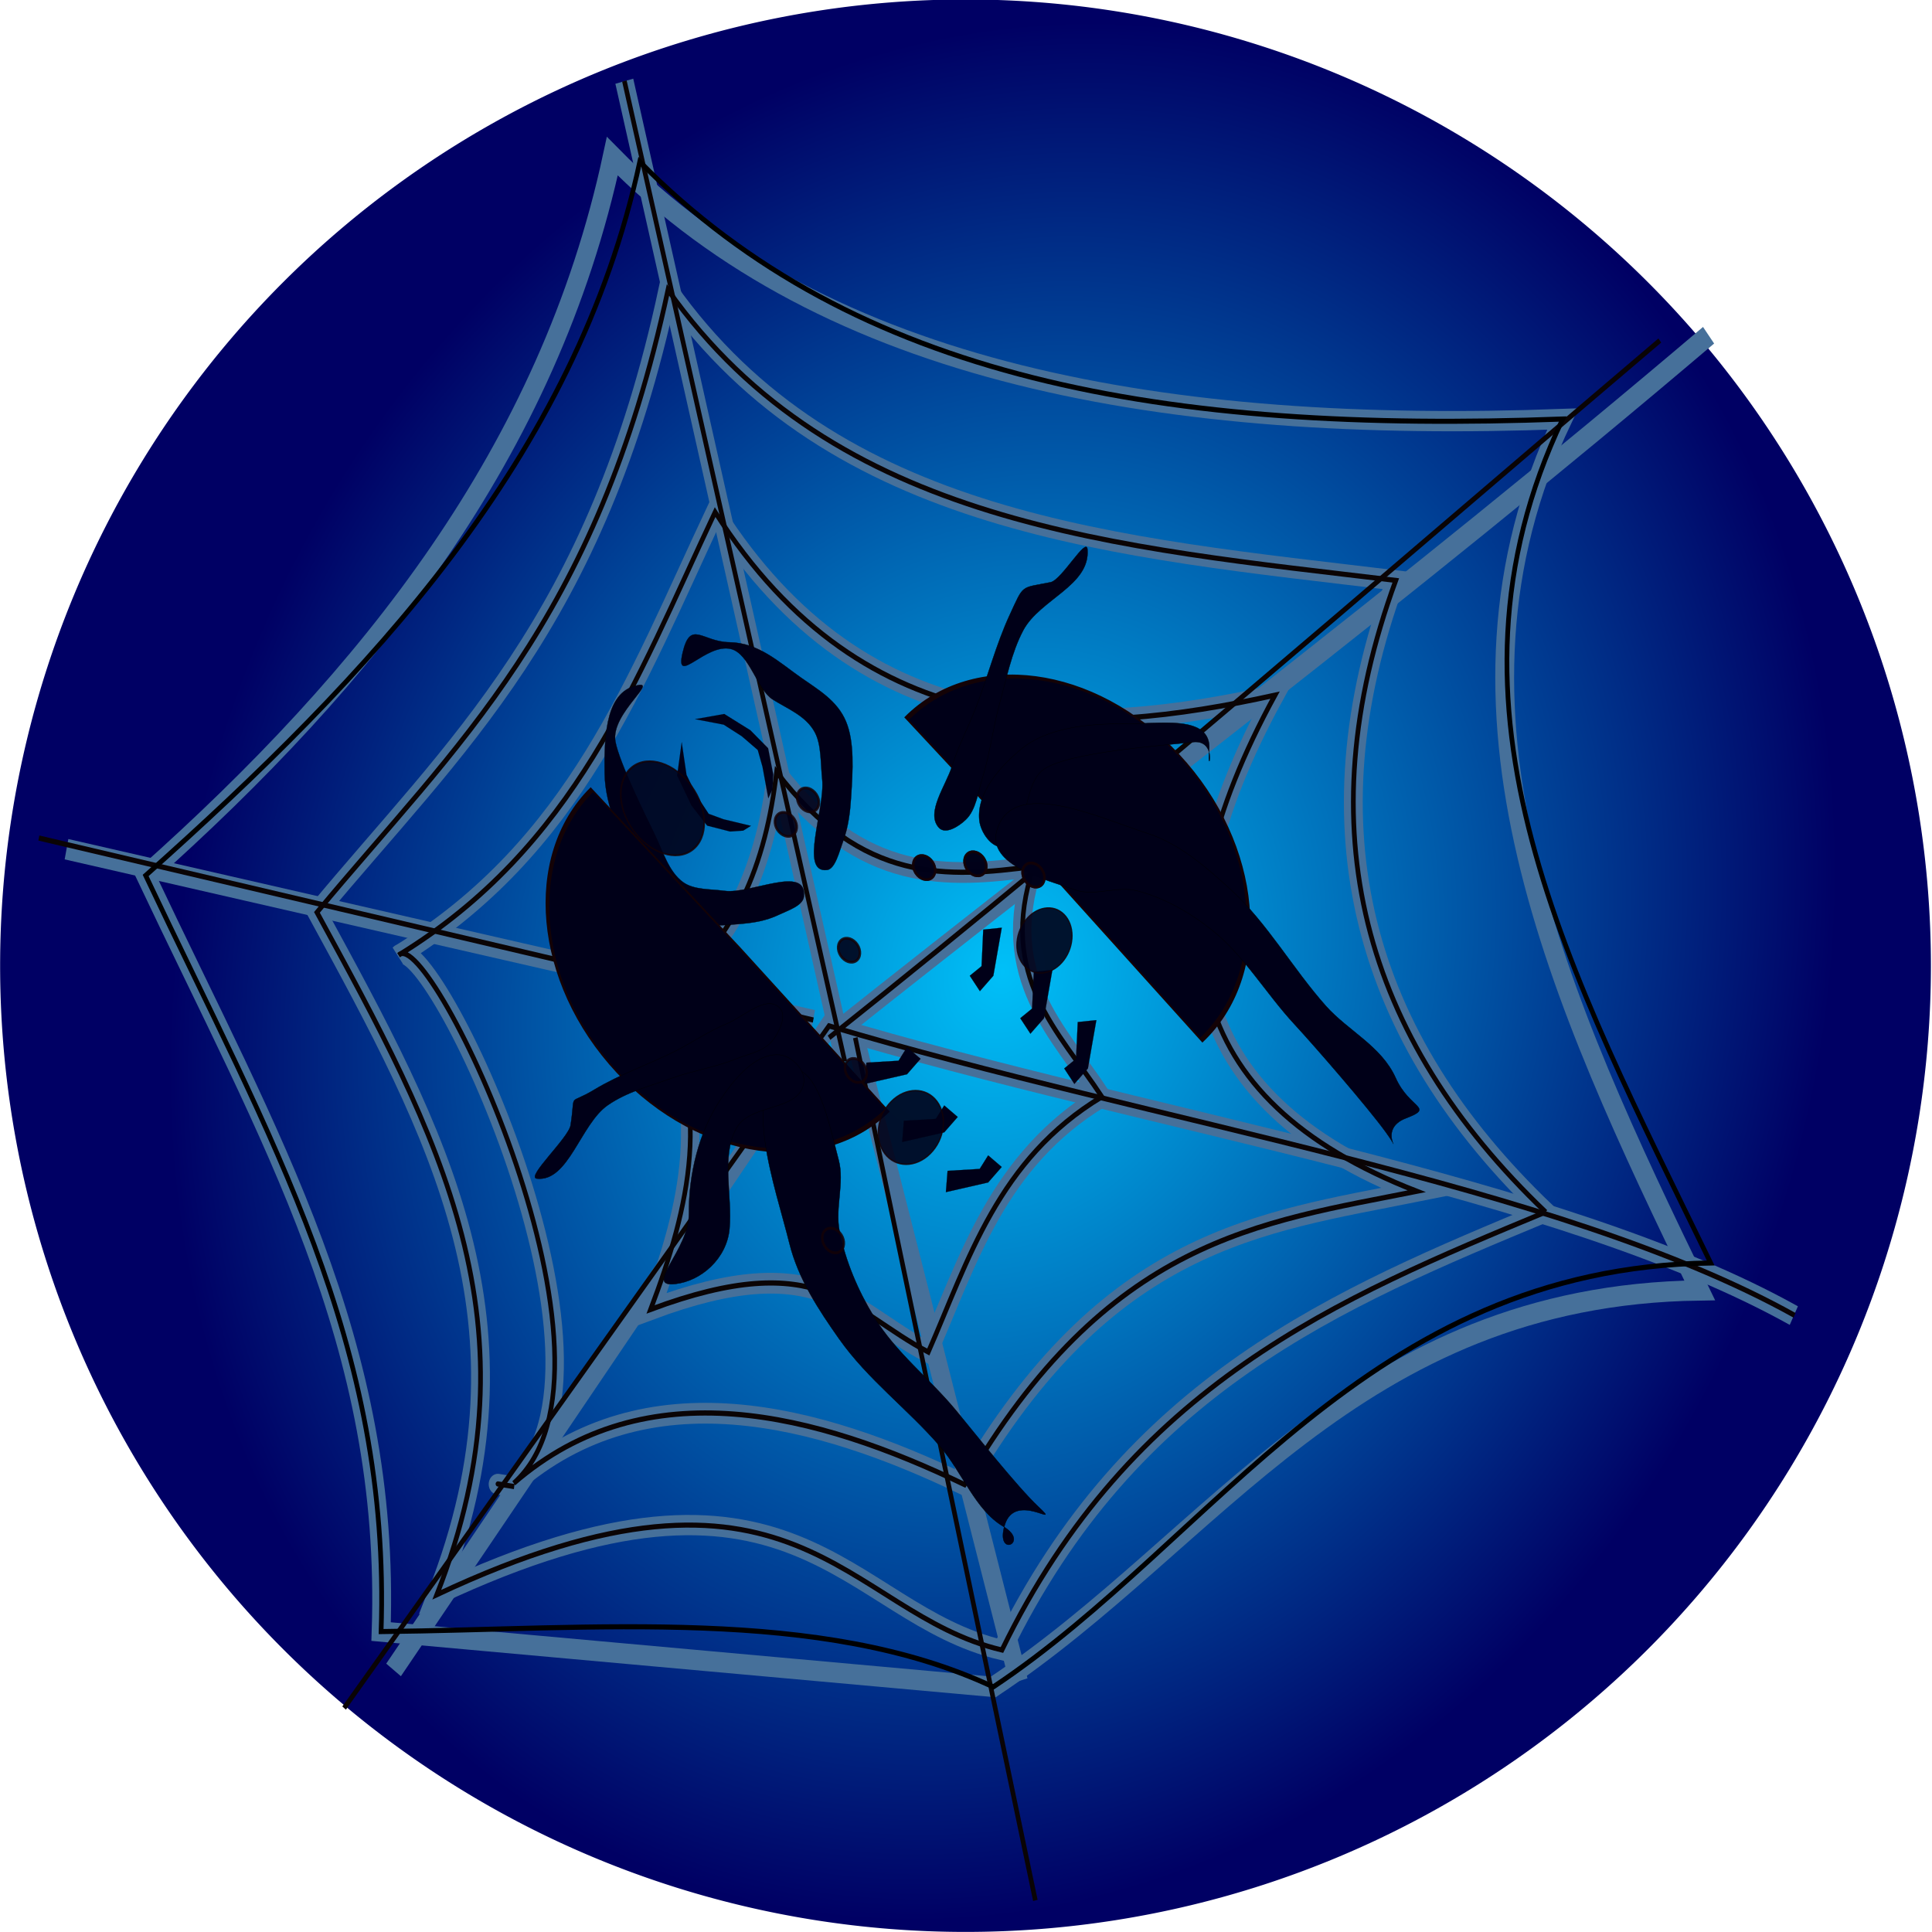 <svg xmlns="http://www.w3.org/2000/svg" viewBox="0 0 64 64"><defs><radialGradient id="a" gradientUnits="userSpaceOnUse" cy="82.382" cx="49.038" gradientTransform="matrix(-.796 -.253 .336 -.837 42.296 118.76)" r="41"><stop offset="0" stop-color="#00c0f8"/><stop offset="1" stop-color="#000064"/></radialGradient><filter id="b" color-interpolation-filters="sRGB"><feGaussianBlur stdDeviation=".817"/></filter></defs><path d="M70.364 37.182a41 36.455 0 11-82 0 41 36.455 0 1182 0z" transform="matrix(.78 0 0 .878 9.08 -.656)" fill="url(#a)"/><g transform="matrix(.78 0 0 .84 9.08 2.121)" filter="url(#b)" stroke="#46709a" stroke-width=".8" fill="none"><g stroke-width=".639"><path d="M-27.273 45.455l-7.636-30.182M-27.818 44.727c10.135-7.166 19.66-13.458 30.499-21.634M-28.364 44.182l-25.884-5.266" transform="matrix(1.225 0 0 1.281 57.637 -18.887)"/><path d="M-42.909 64.182l15.091-19.818c11.167 2.964 25.294 4.867 33.455 8.91M-26.909 44.727l5.67 19.801" transform="matrix(1.225 0 0 1.281 57.637 -18.887)"/><path d="M-33.818 43.636c2.779-1.81 3.816-4.316 4.182-7.09 2.97 3.454 5.94 3.253 8.909 2.908-1.274 3.395.877 5.077 2.364 7.091-3.605 1.928-4.627 5.044-6.016 7.858-2.693-1.246-3.729-3.266-9.622-1.312 1.343-3.151 2.193-6.303.182-9.454z" transform="matrix(1.225 0 0 1.281 57.637 -18.887)"/><path d="M-38.742 58.443c4.607-3.561 10.533-2.13 15.618.04 4.956-7.584 10.241-8.064 15.67-9.029-8.179-2.826-9.332-8.084-4.91-15.273-6.65 1.304-14.184 1.66-19.402-5.636-2.777 5.244-4.842 10.3-10.961 13.636 1.06-.963 8.446 12.702 3.985 16.262zM-38.727 58.545c-1.273-.182 0 0 0 0z" transform="matrix(1.225 0 0 1.281 57.637 -18.887)"/></g><path d="M54 45.273c-7.766-6.892-10.232-15.109-6.364-24.909C35.86 19.048 23.8 18.219 16.726 8.909 13.699 22.042 7.67 26.904 1.819 33.455c5.12 8.733 9.596 16.25 5.091 26.909 15.27-6.669 17.312.722 24 2.181C36.396 52.052 45.201 48.668 54 45.273z"/><path d="M-5.455 32C4 24.173 11.662 15.322 14.364 3.636 23.482 12.24 37.874 14.58 54.726 14c-5.871 11.455-.165 22.909 5.819 34.364-14.637.189-20.564 9.814-30 15.636l-26-2.182c.417-11.393-4.688-19.38-10-29.818z"/></g><g stroke-width=".2" fill="none"><g stroke="#0a0405"><g stroke-width=".16"><path d="M-27.273 45.455l-7.636-30.182M-27.818 44.727C-17.683 37.561-9.87 31.438.969 23.262M-28.364 44.182l-26.835-5.603" transform="matrix(.956 0 0 1.076 54.057 -13.75)"/><path d="M-44.621 65.364l16.803-21.001c11.167 2.964 25.294 4.867 33.455 8.91M-26.909 44.727l6.24 26.559" transform="matrix(.956 0 0 1.076 54.057 -13.75)"/><path d="M-33.818 43.636c2.779-1.81 3.816-4.316 4.182-7.09 2.97 3.454 5.94 3.253 8.909 2.908-1.274 3.395.877 5.077 2.364 7.091-3.605 1.928-4.627 5.044-6.016 7.858-2.693-1.246-3.729-3.266-9.622-1.312 1.343-3.151 2.193-6.303.182-9.454z" transform="matrix(.956 0 0 1.076 54.057 -13.75)"/><path d="M-38.742 58.443c4.607-3.561 10.533-2.13 15.618.04 4.956-7.584 10.241-8.064 15.67-9.029-8.179-2.826-9.332-8.084-4.91-15.273-6.65 1.304-14.184 1.66-19.402-5.636-2.777 5.244-4.842 10.3-10.961 13.636 1.06-.963 8.446 12.702 3.985 16.262zM-38.727 58.545c-1.273-.182 0 0 0 0z" transform="matrix(.956 0 0 1.076 54.057 -13.75)"/></g><path d="M52.909 45.273c-7.766-6.892-10.232-15.109-6.364-24.909-11.775-1.316-23.836-2.145-30.909-11.455C12.607 22.042 6.578 26.904.727 33.455c5.12 8.733 9.596 16.25 5.091 26.909 15.27-6.669 17.312.722 24 2.181C35.305 52.052 44.11 48.668 52.91 45.273z" transform="matrix(.78 0 0 .84 9.932 2.121)"/></g><path d="M-5.455 32C4 24.173 12.828 15.538 15.53 3.853 24.647 12.456 37.874 14.58 54.727 14c-5.872 11.455.3 21.827 6.284 33.282C46.373 47.471 39.98 58.178 30.544 64c-7.34-3.189-16.893-2.272-26-2.182C4.962 50.425-.143 42.438-5.455 32z" stroke="#000" transform="matrix(.78 0 0 .84 9.08 2.121)"/></g><g fill="#000018"><path d="M8032 11271c-44.912-18.199-80.094-45.853-112-73.435-59.166-51.147-121.69-105.35-144-167.85-23.124-64.783.447-133.58 16-199.32 19.431-82.139 51.02-194.52 119.27-264.56 63.236-64.897 160.63-162.89 248.73-111.96 89.9 51.97-109.96-.928-157.09 71.324-34.589 53.027-82.758 227.52-98.909 284.22-15.791 55.428-44.948 112.11-32 167.85 9.703 41.772 50.487 77.837 80 115.4 53.624 68.249 249.98 139.82 176 199.32-21.311 17.143-67.307-9.354-96-20.982zM8333.9 11271c44.912-18.199 80.094-45.853 112-73.435 59.166-51.147 121.69-105.35 144-167.85 23.124-64.783-.447-133.58-16-199.32-19.431-82.139-27.747-171.24-96-241.29-63.236-64.897-44.262-139.62-132.36-88.689-89.9 51.97 75.052 33.981 122.18 106.23 34.589 53.027-21.969 146.07-5.818 202.76 15.79 55.428 44.948 112.11 32 167.85-9.703 41.772-50.487 77.837-80 115.4-53.624 68.249-249.98 139.82-176 199.32 21.31 17.143 67.307-9.354 96-20.982z" stroke="#000" stroke-width=".81" transform="matrix(.007 -.008 .007 .008 -109.31 4.386)"/><path d="M8120.8 11012l-32.808-29.112-42.181-66.544 4.687-79.019 28.12-95.655 79.677-58.225-56.242 79.02-18.747 66.542-9.374 66.543 23.434 45.748 51.555 79.02zM8275.3 10996l32.808-29.112 42.181-66.544-4.687-79.019-28.12-95.655-79.677-58.225 56.242 79.02 18.747 66.542 9.374 66.543-23.434 45.748-51.555 79.02z" stroke="#000" stroke-width=".276" transform="matrix(.007 -.008 .007 .008 -109.31 4.386)"/><path d="M7344 11660c0 450.66-157.6 816-352 816-192.29 0-349-357.72-351.96-803.43l352-13z" transform="matrix(-.014 -.015 -.005 .005 180.72 78.02)" stroke="#130206" stroke-width="8.2"/><path d="M7664.6 11920c-32.392 60.884-107.55 89.868-144.42 148.15-49.29 77.902-79.977 168.52-96.281 259.26-22.926 127.58 3.74 259.31 0 388.88-2.676 92.707-13.293 301.82-4.41 394.14 10.372 107.79-21.188-89.902-118.12-41.621-91.981 45.814 25.688 97.132-5.843-.67-32.241-100 15.192-209.74 16.047-314.81 1.256-154.41-32.608-309.44-16.048-462.96 11.615-107.67 27.325-220.32 80.235-314.81 82.42-147.18 203.82-441.95 352.8-362.81 92.387 49.078-14.817 214.9-63.953 307.26z" stroke="#000" stroke-width="1.077" transform="matrix(.007 -.008 .007 .008 -109.31 4.386)"/><path d="M7744 11676c-69.33 54.131-170.39-84.209-256-64-95.711 22.594-147.67 130-224 192-67.898 55.149-175.41 41.093-242.91-14.545-82.822-68.269 103.81-36.774 178.91-113.46 80.124-81.811 190.67-143.62 304-160 80.745-11.671 188.28-15.093 240 48 23.669 28.871 29.426 89.025 0 112zM7760 11516c-45.38 4.133-86.839-28.45-128-48-66.927-31.788-126.29-77.77-192-112-67.724-35.279-133.85-77.761-208-96-103.71-25.509-252.06 66.405-320-16-23.99-29.098 159.65-8.919 190.55-30.545 84.837-59.383 30.496-47.964 129.45-17.455 93.7 28.888 180.57 76.571 272 112 58.208 22.556 119.64 37.151 176 64 56.15 26.75 160 33.803 160 96 0 31.098-49.03 45.179-80 48z" stroke="#000" transform="matrix(.007 -.008 .007 .008 -109.31 4.386)"/><path d="M7344 11660c0 450.66-157.6 816-352 816s-352-365.34-352-816c0-6.136.03-12.271.09-18.406l351.9 18z" transform="matrix(-.014 -.015 .005 -.005 74.548 192.264)" stroke="#130206" stroke-width="8.2"/><path d="M8701.9 11660c69.33 54.131 170.39-84.209 256-64 95.711 22.594 333.85 234.72 410.18 296.73 67.898 55.149-45.68 110.91 21.818 55.273 82.822-68.269-68.9-176.41-144-253.09-80.124-81.811-190.67-178.53-304-194.91-80.745-11.671-188.28-15.093-240 48-23.669 28.871-29.426 89.025 0 112zM8669.9 11516c45.38 4.133 86.839-28.45 128-48 66.927-31.788 126.29-77.77 192-112 67.724-35.279 133.85-77.761 208-96 103.71-25.509 252.06 66.405 320-16 23.99-29.098-124.74 2.717-155.64-18.909-84.837-59.383-65.405-59.6-164.36-29.091-93.7 28.888-180.57 76.571-272 112-58.208 22.556-119.64 37.151-176 64-56.15 26.75-160 33.803-160 96 0 31.098 49.03 45.179 80 48z" stroke="#000" transform="matrix(.007 -.008 .007 .008 -109.31 4.386)"/><path d="M8783.5 11920c32.392 60.884 107.55 89.868 144.42 148.15 49.29 77.902 79.977 168.52 96.281 259.26 22.926 127.58-3.74 259.31 0 388.88 2.676 92.707 1.657 348.36-7.226 440.68-10.372 107.79-20.524-29.75 76.41 18.531 91.98 45.814 27.66-9.565 59.191-107.37 32.241-100-15.192-209.74-16.047-314.81-1.257-154.41 32.607-309.44 16.047-462.96-11.614-107.67-27.324-220.32-80.234-314.81-82.42-147.18-203.82-441.95-352.8-362.81-92.387 49.078 14.817 214.9 63.953 307.26z" stroke="#000" stroke-width="1.077" transform="matrix(.007 -.008 .007 .008 -109.31 4.386)"/><path d="M7932 11784l80 72 48-8 8 56h-64l-120-80z" stroke="#000" stroke-width=".5" transform="matrix(.007 -.008 .007 .008 -109.31 4.386)"/><path d="M7900.2 11993l79.566 71.61 47.74-7.956 7.957 55.696h-63.653l-119.35-79.567z" stroke="#000" stroke-width=".497" transform="matrix(.007 -.008 .007 .008 -109.31 4.386)"/><path d="M7900 12200l80 72 48-8 8 56h-64l-120-80z" stroke="#000" stroke-width=".5" transform="matrix(.007 -.008 .007 .008 -109.31 4.386)"/><path d="M8483.8 11785l-79.566 71.61-47.74-7.956-7.957 55.696h63.653l119.35-79.567z" stroke="#000" stroke-width=".497" transform="matrix(.007 -.008 .007 .008 -109.31 4.386)"/><path d="M8516 11992l-80 72-48-8-8 56h64l120-80zM8516 12200l-80 72-48-8-8 56h64l120-80z" stroke="#000" stroke-width=".5" transform="matrix(.007 -.008 .007 .008 -109.31 4.386)"/><path d="M5072 12708c0 119.29-96.706 216-216 216s-216-96.706-216-216 96.706-216 216-216 216 96.707 216 216z" transform="matrix(.004 -.004 .003 .004 -27.375 5.94)" stroke-opacity=".846" fill-opacity=".893" stroke="#130206" stroke-width="8.2"/><path d="M5072 12708c0 119.29-96.706 216-216 216s-216-96.706-216-216 96.706-216 216-216 216 96.707 216 216z" transform="matrix(.003 -.004 .003 .003 -18.093 12.454)" stroke-opacity=".846" fill-opacity=".893" stroke="#130206" stroke-width="8.2"/><path d="M5072 12708c0 119.29-96.706 216-216 216s-216-96.706-216-216 96.706-216 216-216 216 96.707 216 216z" transform="matrix(.004 -.004 .005 .006 -61.018 -30.048)" stroke-opacity=".846" fill-opacity=".893" stroke="#130206" stroke-width="8.2"/><path d="M6272 14068c0 22.092-14.327 40-32 40s-32-17.908-32-40c0-22.091 14.327-40 32-40s32 17.909 32 40z" transform="scale(.01 .011) rotate(-45 -9563.21 12665.255)" stroke-opacity=".846" fill-opacity=".893" stroke="#130206" stroke-width="8.2"/><path d="M6272 14068c0 22.092-14.327 40-32 40s-32-17.908-32-40c0-22.091 14.327-40 32-40s32 17.909 32 40z" transform="scale(.01 .011) rotate(-45 -9615.21 12539.716)" stroke-opacity=".846" fill-opacity=".893" stroke="#130206" stroke-width="8.2"/><path d="M6272 14068c0 22.092-14.327 40-32 40s-32-17.908-32-40c0-22.091 14.327-40 32-40s32 17.909 32 40z" transform="scale(.01 .011) rotate(-45 -9177.053 12177.206)" stroke-opacity=".846" fill-opacity=".893" stroke="#130206" stroke-width="8.2"/><path d="M6272 14068c0 22.092-14.327 40-32 40s-32-17.908-32-40c0-22.091 14.327-40 32-40s32 17.909 32 40z" transform="scale(.01 .011) rotate(-45 -9105.857 11966.697)" stroke-opacity=".846" fill-opacity=".893" stroke="#130206" stroke-width="8.2"/><path d="M6272 14068c0 22.092-14.327 40-32 40s-32-17.908-32-40c0-22.091 14.327-40 32-40s32 17.909 32 40z" transform="scale(.01 .011) rotate(-45 -8968.72 11751.5)" stroke-opacity=".846" fill-opacity=".893" stroke="#130206" stroke-width="8.2"/><path d="M6272 14068c0 22.092-14.327 40-32 40s-32-17.908-32-40c0-22.091 14.327-40 32-40s32 17.909 32 40z" transform="scale(.01 .011) rotate(-45 -9177.053 12177.206)" stroke-opacity=".846" fill-opacity=".893" stroke="#130206" stroke-width="8.2"/><path d="M6272 14068c0 22.092-14.327 40-32 40s-32-17.908-32-40c0-22.091 14.327-40 32-40s32 17.909 32 40z" transform="scale(.01 .011) rotate(-45 -9105.857 11966.697)" stroke-opacity=".846" fill-opacity=".893" stroke="#130206" stroke-width="8.2"/><path d="M6272 14068c0 22.092-14.327 40-32 40s-32-17.908-32-40c0-22.091 14.327-40 32-40s32 17.909 32 40z" transform="scale(.01 .011) rotate(-45 -8968.72 11751.5)" stroke-opacity=".846" fill-opacity=".893" stroke="#130206" stroke-width="8.2"/><path d="M6272 14068c0 22.092-14.327 40-32 40s-32-17.908-32-40c0-22.091 14.327-40 32-40s32 17.909 32 40z" transform="scale(-.01 .011) rotate(45 15241.053 -2462.585)" stroke-opacity=".846" fill-opacity=".893" stroke="#130206" stroke-width="8.2"/><path d="M6272 14068c0 22.092-14.327 40-32 40s-32-17.908-32-40c0-22.091 14.327-40 32-40s32 17.909 32 40z" transform="matrix(-.007 .008 .007 .008 -27.2 -121.37)" stroke-opacity=".846" fill-opacity=".893" stroke="#130206" stroke-width="8.2"/><path d="M6272 14068c0 22.092-14.327 40-32 40s-32-17.908-32-40c0-22.091 14.327-40 32-40s32 17.909 32 40z" transform="scale(-.01 .011) rotate(45 14792.72 -2308.88)" stroke-opacity=".846" fill-opacity=".893" stroke="#130206" stroke-width="8.2"/></g></svg>